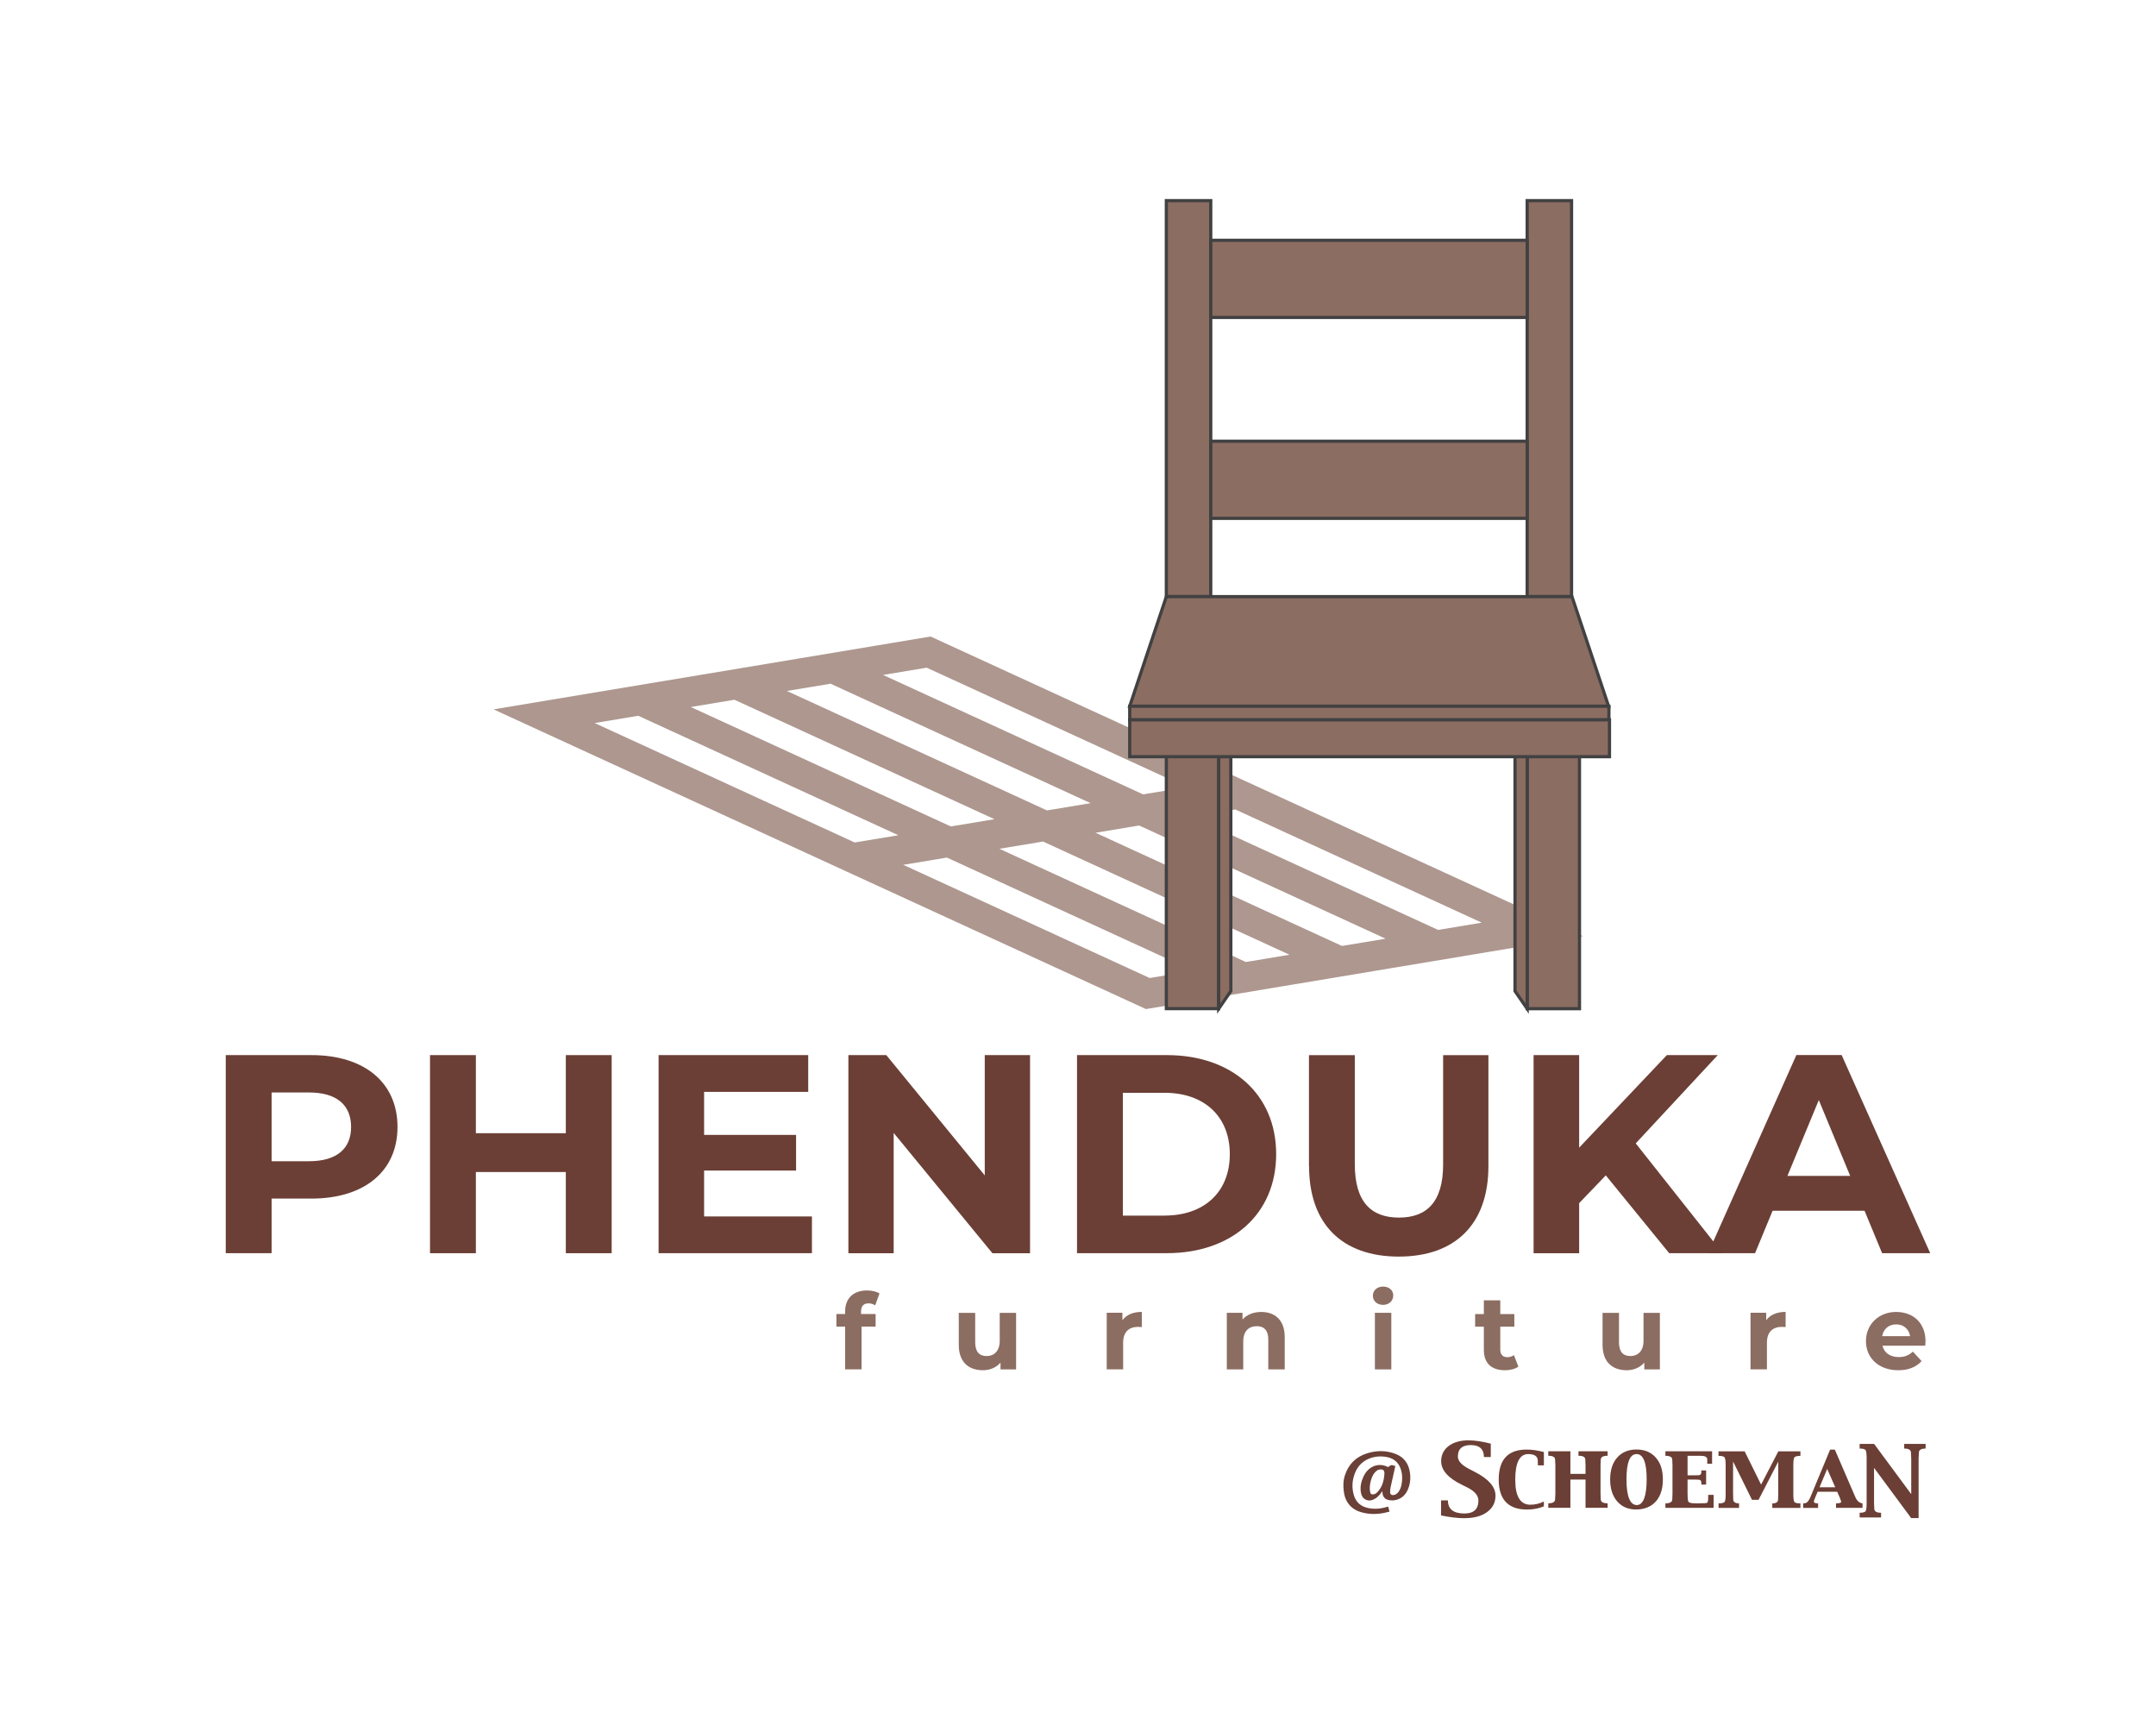 <?xml version="1.0" encoding="UTF-8"?><svg id="Layer_2" xmlns="http://www.w3.org/2000/svg" viewBox="0 0 383.25 305.49"><defs><style>.cls-1{opacity:.71;}.cls-1,.cls-2{fill-rule:evenodd;}.cls-1,.cls-2,.cls-3{fill:#8c6d61;}.cls-1,.cls-2,.cls-3,.cls-4,.cls-5{stroke-width:0px;}.cls-6{fill:none;stroke:#414142;stroke-miterlimit:22.93;stroke-width:.57px;}.cls-4{fill:#6b3f35;}.cls-5{fill:#6b4037;}</style></defs><path class="cls-4" d="m70.66,200.31c0,7.85-5.88,12.72-15.29,12.72h-7.09v9.71h-8.15v-35.21h15.24c9.4,0,15.29,4.88,15.29,12.77Zm-8.25,0c0-3.87-2.51-6.14-7.49-6.14h-6.64v12.22h6.64c4.98,0,7.49-2.26,7.49-6.08Z"/><path class="cls-4" d="m108.73,187.53v35.21h-8.15v-14.43h-15.99v14.43h-8.15v-35.21h8.15v13.88h15.99v-13.88h8.15Z"/><path class="cls-4" d="m144.33,216.2v6.54h-27.26v-35.21h26.6v6.54h-18.51v7.64h16.35v6.34h-16.35v8.15h19.16Z"/><path class="cls-4" d="m183.1,187.53v35.21h-6.69l-17.55-21.38v21.38h-8.05v-35.21h6.74l17.5,21.38v-21.38h8.05Z"/><path class="cls-4" d="m191.45,187.53h15.99c11.52,0,19.41,6.94,19.41,17.6s-7.9,17.6-19.41,17.6h-15.99v-35.21Zm15.59,28.52c6.99,0,11.57-4.17,11.57-10.91s-4.58-10.91-11.57-10.91h-7.44v21.83h7.44Z"/><path class="cls-4" d="m232.68,207.25v-19.71h8.15v19.41c0,6.69,2.92,9.46,7.85,9.46s7.85-2.77,7.85-9.46v-19.41h8.05v19.71c0,10.36-5.93,16.09-15.94,16.09s-15.94-5.73-15.94-16.09Z"/><path class="cls-4" d="m285.44,208.91l-4.73,4.93v8.9h-8.1v-35.21h8.1v16.45l15.59-16.45h9.05l-14.58,15.69,15.44,19.51h-9.5l-11.27-13.83Z"/><path class="cls-4" d="m331.45,215.19h-16.35l-3.12,7.54h-8.35l15.69-35.21h8.05l15.74,35.21h-8.55l-3.12-7.54Zm-2.56-6.19l-5.58-13.48-5.58,13.48h11.17Z"/><path class="cls-3" d="m153.07,233.55h2.58v2.24h-2.5v7.59h-2.92v-7.59h-1.55v-2.24h1.55v-.45c0-2.26,1.38-3.74,3.89-3.74.82,0,1.68.17,2.22.54l-.77,2.11c-.32-.22-.73-.36-1.18-.36-.86,0-1.33.47-1.33,1.46v.43Z"/><path class="cls-3" d="m180.62,233.33v10.06h-2.77v-1.2c-.77.88-1.89,1.35-3.12,1.35-2.52,0-4.3-1.42-4.3-4.52v-5.68h2.92v5.25c0,1.68.75,2.43,2.04,2.43s2.32-.86,2.32-2.71v-4.97h2.92Z"/><path class="cls-3" d="m202.97,233.18v2.69c-.24-.02-.43-.04-.65-.04-1.61,0-2.67.88-2.67,2.8v4.75h-2.92v-10.06h2.79v1.33c.71-.97,1.91-1.48,3.46-1.48Z"/><path class="cls-3" d="m228.37,237.63v5.76h-2.92v-5.31c0-1.63-.75-2.37-2.04-2.37-1.4,0-2.41.86-2.41,2.71v4.97h-2.92v-10.06h2.79v1.18c.79-.86,1.96-1.33,3.33-1.33,2.37,0,4.17,1.38,4.17,4.45Z"/><path class="cls-3" d="m244.04,230.3c0-.92.73-1.63,1.81-1.63s1.81.67,1.81,1.57c0,.97-.73,1.68-1.81,1.68s-1.81-.71-1.81-1.63Zm.36,3.03h2.92v10.06h-2.92v-10.06Z"/><path class="cls-3" d="m269.9,242.9c-.6.43-1.48.64-2.37.64-2.37,0-3.76-1.21-3.76-3.61v-4.13h-1.55v-2.24h1.55v-2.45h2.92v2.45h2.5v2.24h-2.5v4.09c0,.86.47,1.33,1.25,1.33.43,0,.86-.13,1.18-.37l.79,2.06Z"/><path class="cls-3" d="m295.06,233.33v10.06h-2.77v-1.2c-.77.88-1.89,1.35-3.12,1.35-2.52,0-4.3-1.42-4.3-4.52v-5.68h2.92v5.25c0,1.68.75,2.43,2.04,2.43s2.32-.86,2.32-2.71v-4.97h2.92Z"/><path class="cls-3" d="m317.41,233.18v2.69c-.24-.02-.43-.04-.65-.04-1.61,0-2.67.88-2.67,2.8v4.75h-2.92v-10.06h2.79v1.33c.71-.97,1.91-1.48,3.46-1.48Z"/><path class="cls-3" d="m342.24,239.18h-7.61c.28,1.25,1.35,2.02,2.88,2.02,1.07,0,1.83-.32,2.52-.97l1.55,1.68c-.93,1.07-2.34,1.63-4.15,1.63-3.48,0-5.74-2.19-5.74-5.18s2.3-5.18,5.36-5.18,5.23,1.98,5.23,5.21c0,.22-.04.54-.06.79Zm-7.65-1.7h4.95c-.21-1.27-1.16-2.09-2.47-2.09s-2.28.8-2.49,2.09Z"/><path class="cls-4" d="m260.35,269.83c1.68,0,3.01-.36,4-1.09.99-.72,1.49-1.69,1.49-2.91,0-1.56-1.23-2.97-3.69-4.23l-.99-.51c-1.34-.69-2.01-1.43-2.01-2.21,0-1.36.77-2.04,2.3-2.04s2.33.71,2.33,2.12h1.22v-2.37c-1.49-.39-2.81-.59-3.96-.59-1.47,0-2.65.34-3.53,1.01-.88.67-1.33,1.57-1.33,2.69,0,1.58,1.2,2.97,3.6,4.15l.98.49c1.36.67,2.04,1.46,2.04,2.36,0,1.53-.83,2.3-2.49,2.3-1.96,0-2.93-.78-2.93-2.33h-1.22v2.68c1.57.32,2.97.49,4.19.49m64.45-8.76l1.43,3.26h-2.79l1.36-3.26Zm-1.62,6.92v-.8c-.5,0-.75-.1-.75-.3,0-.12.1-.42.3-.88l.37-.88h3.48l.43.98c.18.44.27.71.27.81,0,.18-.3.27-.91.27v.8h4.71v-.8c-.55-.05-.99-.44-1.3-1.17l-3.62-8.38h-.84l-3.48,8.38c-.3.73-.63,1.11-1,1.14l-.31.04v.8h2.64Zm-14.05,0v-.8c-.69,0-1.03-.24-1.03-.71l-.03-1v-5.73l3.36,6.81h1.17l3.5-6.78v5.71l-.03,1c0,.47-.35.71-1.03.71v.8h5v-.8c-.63,0-.99-.1-1.1-.31-.11-.2-.16-.67-.16-1.4v-5.03c0-.73.05-1.2.16-1.4.11-.2.48-.31,1.1-.31v-.8h-3.93l-3.06,5.91-2.92-5.91h-4.65v.8c.62,0,.99.1,1.1.31.11.2.17.67.17,1.4v5.03c0,.73-.05,1.2-.16,1.4-.11.2-.47.31-1.1.31v.8h3.67Zm-4.52,0v-2.31h-.96v.25c0,.52-.03.86-.08,1.01-.05.15-.23.22-.54.22l-1,.03h-.61c-.79,0-1.22-.11-1.31-.34-.09-.22-.13-.68-.13-1.37v-2.52h1.29s.68.03.68.03c.32,0,.48.18.48.54v.32h.85v-2.51h-.85v.28c0,.38-.16.57-.48.57l-.68.02h-1.29v-3.47h2.34c.77,0,1.16.21,1.16.64v.77h.86v-2.21h-8.3v.8c.82,0,1.22.23,1.22.7l.04,1.01v5.03l-.04,1c0,.47-.41.71-1.22.71v.8h8.57Zm-15.49-5.04c0-3.01.6-4.52,1.79-4.52s1.8,1.49,1.8,4.46-.59,4.6-1.76,4.6-1.83-1.51-1.83-4.54Zm5.21,3.92c.84-.95,1.26-2.26,1.26-3.93s-.42-2.94-1.26-3.89c-.84-.95-1.98-1.43-3.43-1.43s-2.59.48-3.43,1.43c-.84.95-1.25,2.25-1.25,3.9s.42,2.93,1.25,3.89c.83.96,1.95,1.44,3.37,1.44s2.65-.47,3.49-1.42Zm-13.74-8.94v.8c.81,0,1.21.23,1.21.7l.04,1.01v1.51h-2.69v-4.02h-3.93v.8c.81,0,1.21.23,1.21.7l.05,1.01v5.03l-.05,1c0,.47-.41.71-1.21.71v.8h3.93v-5.02h2.69v5.02h3.93v-.8c-.82,0-1.22-.24-1.22-.71l-.04-1v-5.03l.04-1.01c0-.47.41-.7,1.22-.7v-.8h-5.19Zm-6.15,2.51v-2.37c-1.09-.29-2.11-.44-3.06-.44-3.31,0-4.97,1.77-4.97,5.32s1.68,5.34,5.04,5.34c1.1,0,2.1-.19,2.99-.57v-.86c-.76.38-1.57.57-2.41.57-1.79,0-2.68-1.48-2.68-4.45s.76-4.55,2.29-4.55c1.14,0,1.71.4,1.71,1.19l.02.57v.25h1.07Zm66.61,9.36v-10.57l.05-1.05c0-.49.4-.73,1.2-.73v-.83h-3.81v.83c.8,0,1.2.24,1.2.73l.05,1.05v6.32l-6.6-8.93h-2.57v.83c.61,0,.97.11,1.08.32.11.21.16.7.16,1.46v7.85c0,.76-.05,1.25-.16,1.46-.11.21-.47.32-1.08.32v.84h3.81v-.84c-.8,0-1.21-.24-1.21-.73l-.04-1.04v-6.21l6.6,8.93h1.32Z"/><path class="cls-1" d="m156.97,119.96l7.76-1.29,46.23,21.23-7.76,1.29-46.23-21.23Zm-17.09,2.85l7.76-1.29,46.23,21.23-7.76,1.29-46.23-21.23Zm-17.09,2.85l7.76-1.29,46.23,21.23-7.76,1.29-46.23-21.23Zm-17.09,2.85l7.76-1.29,46.23,21.23-7.76,1.29-46.23-21.23Zm106.43,44.03l-7.76,1.29-43.81-20.12,7.76-1.29,43.81,20.12Zm17.09-2.85l-7.76,1.29-43.81-20.12,7.76-1.29,43.81,20.12Zm17.09-2.85l-7.76,1.29-43.81-20.12,7.76-1.29,43.81,20.12Zm17.09-2.85l-7.76,1.29-43.81-20.12,7.76-1.29,43.81,20.12Zm-59.71,15.36h0l9.33-1.56h0l7.76-1.29h0s9.33-1.56,9.33-1.56h0l7.76-1.29h0s9.33-1.56,9.33-1.56h0l7.76-1.29,9.33-1.56,7.76-1.29,9.33-1.56-8.64-3.97-43.81-20.12-8.64-3.97-46.23-21.23-8.64-3.97-9.33,1.56-68.35,11.39,8.64,3.97,98.67,45.32,8.64,3.97Z"/><rect class="cls-3" x="271.47" y="35.66" width="7.89" height="70.38"/><rect class="cls-6" x="271.47" y="35.66" width="7.89" height="70.38"/><rect class="cls-3" x="271.47" y="134.05" width="9.3" height="45.23"/><rect class="cls-6" x="271.47" y="134.05" width="9.3" height="45.23"/><rect class="cls-3" x="207.33" y="132.67" width="9.3" height="46.6"/><rect class="cls-6" x="207.33" y="132.67" width="9.3" height="46.6"/><polygon class="cls-2" points="216.64 134.33 218.79 131.21 218.79 176.15 216.64 179.28 216.64 134.33"/><polygon class="cls-6" points="216.64 134.33 218.79 131.21 218.79 176.15 216.64 179.28 216.64 134.33"/><polygon class="cls-2" points="271.47 134.33 269.31 131.21 269.31 176.15 271.47 179.28 271.47 134.33"/><polygon class="cls-6" points="271.47 134.33 269.31 131.21 269.31 176.15 271.47 179.28 271.47 134.33"/><rect class="cls-3" x="207.33" y="35.66" width="7.89" height="70.38"/><rect class="cls-6" x="207.33" y="35.66" width="7.89" height="70.38"/><rect class="cls-3" x="215.23" y="78.42" width="56.24" height="13.71"/><rect class="cls-6" x="215.23" y="78.42" width="56.24" height="13.71"/><rect class="cls-3" x="215.23" y="42.71" width="56.24" height="13.71"/><rect class="cls-6" x="215.23" y="42.71" width="56.24" height="13.71"/><polygon class="cls-2" points="207.33 106.04 240.91 106.04 245.85 106.04 279.43 106.04 282.3 114.62 285.94 125.52 245.85 125.52 240.91 125.52 200.82 125.52 204.46 114.62 207.33 106.04"/><polygon class="cls-6" points="207.33 106.04 240.91 106.04 245.85 106.04 279.43 106.04 282.3 114.62 285.94 125.52 245.85 125.52 240.91 125.52 200.82 125.52 204.46 114.62 207.33 106.04"/><rect class="cls-3" x="200.82" y="125.52" width="85.18" height="2.42"/><rect class="cls-6" x="200.82" y="125.52" width="85.18" height="2.42"/><rect class="cls-3" x="200.82" y="127.94" width="85.28" height="6.55"/><rect class="cls-6" x="200.82" y="127.94" width="85.28" height="6.55"/><g id="MF4hcr.tif"><path class="cls-5" d="m245.7,265.05c-.05.07-.09.14-.14.2-.34.49-.73.92-1.27,1.2-.5.26-1.02.34-1.55.07-.5-.25-.72-.7-.82-1.22-.18-.99.02-1.93.44-2.84.31-.67.74-1.24,1.38-1.63.85-.52,1.75-.58,2.68-.23.01,0,.03,0,.04.02.2.19.37.11.54-.04.19-.17.39-.23.64-.13.11.05.24.06.39.09-.04.18-.07.36-.11.54-.24,1.09-.5,2.18-.73,3.27-.06.3-.09.62-.08.92.02.35.28.51.63.45.33-.05.58-.23.79-.48.34-.41.51-.89.61-1.41.16-.86.16-1.72-.09-2.56-.37-1.26-1.2-2.05-2.52-2.3-1.11-.21-2.19-.13-3.23.31-1.18.5-1.99,1.37-2.45,2.56-.5,1.28-.58,2.59-.19,3.91.37,1.25,1.23,1.99,2.49,2.27,1.15.25,2.28.15,3.4-.19.07-.02.13-.04.21-.06.08.29.16.58.24.9-.4.09-.78.2-1.18.27-1.3.23-2.59.2-3.86-.17-1.09-.31-1.97-.93-2.54-1.93-.3-.53-.46-1.11-.54-1.71-.14-.99-.12-1.97.19-2.92.64-1.96,1.95-3.27,3.91-3.89,1.75-.56,3.52-.56,5.23.15,1.37.56,2.14,1.65,2.39,3.09.18,1.03.11,2.04-.27,3.02-.36.94-.97,1.63-1.95,1.95-.54.18-1.1.19-1.65.05-.61-.15-.97-.65-.99-1.35,0-.06,0-.12-.01-.18-.02,0-.03,0-.05-.01Zm.39-3.09c0-.08,0-.16,0-.24-.03-.34-.21-.53-.53-.55-.3-.02-.58.04-.82.22-.4.29-.66.7-.84,1.15-.27.65-.41,1.33-.41,2.03,0,.26.05.52.11.77.05.18.2.26.4.27.37,0,.65-.19.88-.44.84-.9,1.13-2.02,1.21-3.21Z"/></g></svg>